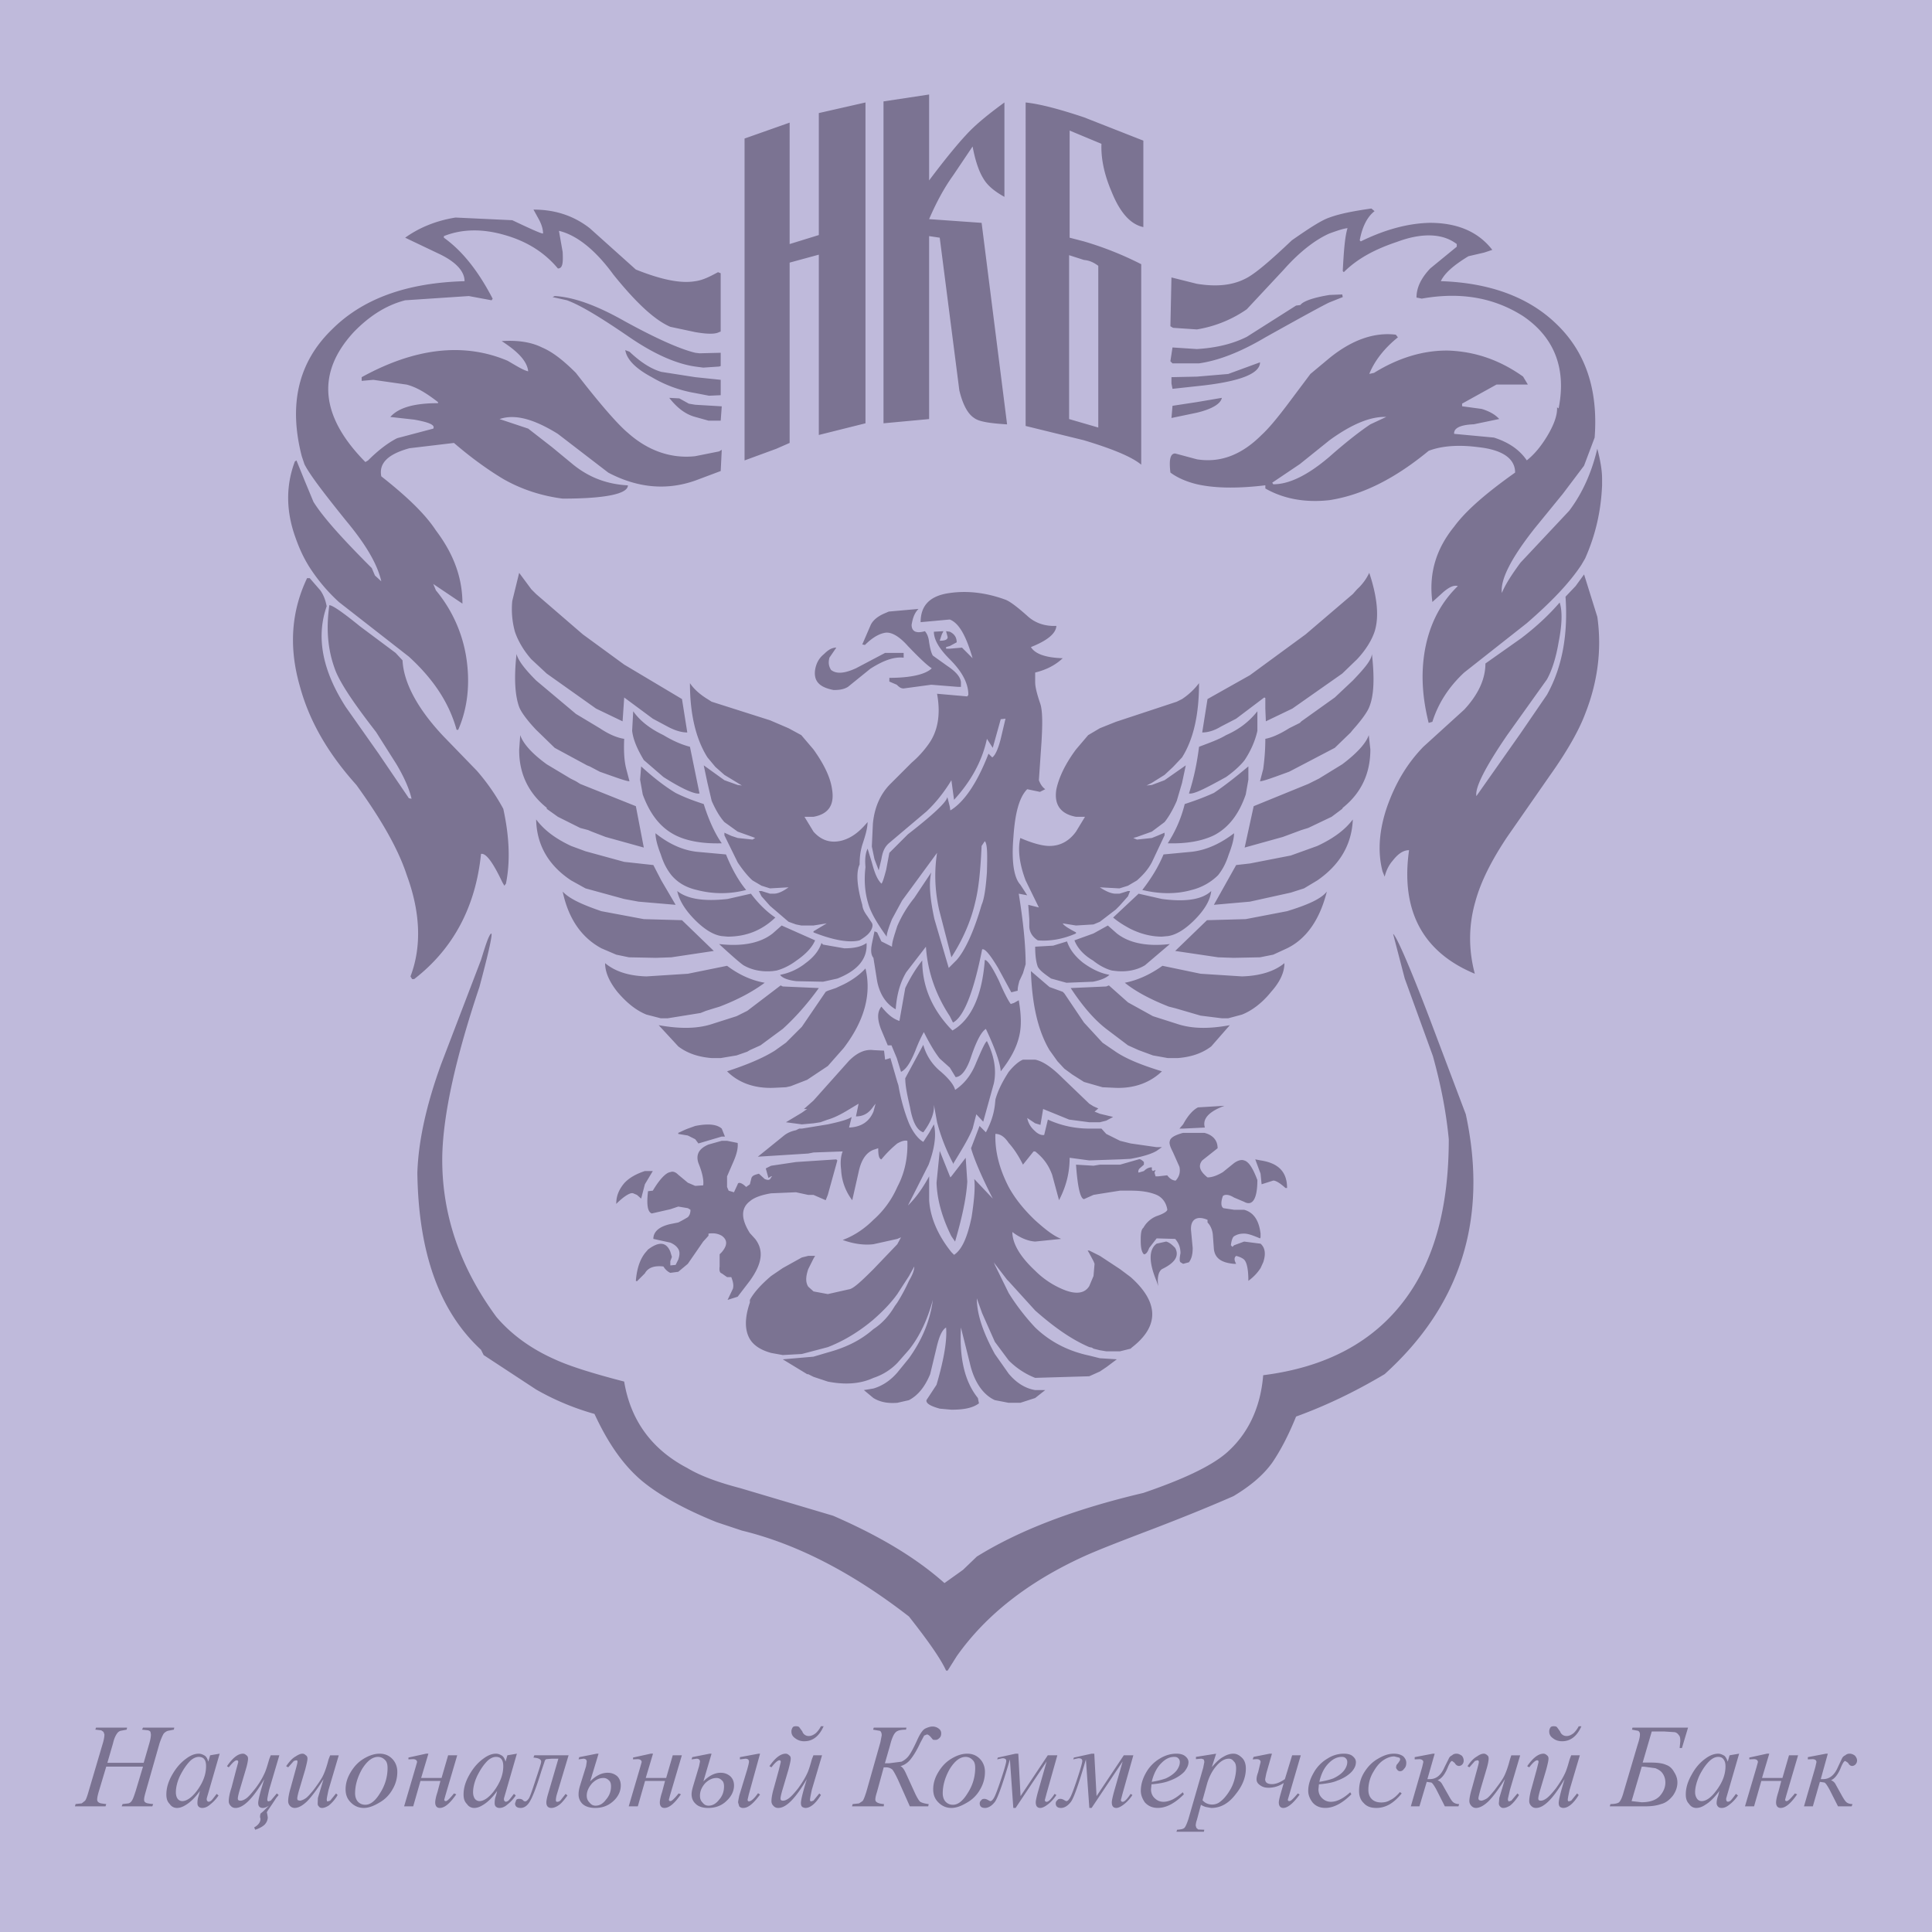 <svg xmlns="http://www.w3.org/2000/svg" width="2500" height="2500" viewBox="0 0 192.756 192.756"><g fill-rule="evenodd" clip-rule="evenodd"><path fill="#bfbadb" d="M0 0h192.756v192.756H0V0z"/><path d="M145.342 24.614v-.264c-1.375-1.058-3.439-1.164-5.979-.212-2.223.741-3.969 1.693-5.291 3.016l-.105-.106c.105-2.011.211-3.439.477-4.286-.477.053-1.059.265-1.799.529-1.324.582-2.91 1.746-4.551 3.598l-3.703 3.968a12.175 12.175 0 0 1-4.975 2.01l-2.379-.159-.266-.159.105-4.868 2.539.635c1.959.317 3.545.159 4.869-.529.951-.476 2.486-1.799 4.602-3.81 1.746-1.217 2.963-2.01 3.758-2.275 1.004-.371 2.328-.635 4.18-.899l.316.265c-.688.529-1.217 1.481-1.48 2.91l.105.106c2.381-1.164 4.656-1.799 6.879-1.852 2.697 0 4.814.847 6.242 2.698l-.793.265-1.588.37c-1.48.899-2.381 1.693-2.752 2.487 4.869.159 8.678 1.587 11.377 4.127 3.016 2.804 4.338 6.613 3.967 11.481l-1.057 2.804-2.117 2.805-2.805 3.438c-2.381 3.016-3.439 5.132-3.279 6.455.371-.899 1.004-1.853 1.852-3.016l4.867-5.186c1.322-1.746 2.223-3.81 2.752-5.979l.053-.212c.264 1.006.477 2.064.477 3.017v.634c-.107 2.54-.635 4.92-1.693 7.302l-.371.634c-1.217 1.852-3.068 3.757-5.449 5.82l-6.242 4.92c-1.535 1.429-2.594 3.069-3.176 4.92l-.371.106c-.635-2.54-.793-4.92-.369-7.301.477-2.593 1.586-4.709 3.279-6.349-.369-.106-.793.053-1.428.582l-1.111 1.005c-.371-2.751.318-5.238 2.17-7.513 1.164-1.587 3.174-3.333 6.084-5.397 0-1.375-1.217-2.275-3.703-2.539-2.012-.265-3.705-.105-4.922.37-3.279 2.698-6.508 4.392-9.893 4.92-2.381.265-4.551-.106-6.402-1.164v-.318c-2.646.318-4.975.318-6.826-.106-1.109-.265-2.01-.688-2.645-1.164-.158-1.322 0-1.904.477-1.904l2.168.582c2.328.37 4.445-.424 6.455-2.434.689-.634 1.482-1.587 2.488-2.91l2.381-3.175 1.904-1.587c2.221-1.799 4.443-2.593 6.613-2.328l.211.264c-1.322 1.059-2.328 2.328-2.857 3.651l.477-.105c2.381-1.481 4.92-2.275 7.461-2.223 2.592.106 5.025.9 7.406 2.592l.477.794h-3.121l-3.439 1.904v.265l1.957.265c.689.211 1.324.529 1.746 1.005l-2.539.529c-1.428.053-2.01.424-1.957.953l3.967.371c1.324.423 2.488 1.11 3.281 2.275.793-.635 1.428-1.428 2.01-2.381.742-1.217 1.059-2.222 1.006-2.91l.158.106c.795-3.968-.422-7.09-3.545-9.207-2.91-1.852-6.242-2.434-10.105-1.746l-.529-.106c0-.953.424-1.905 1.377-2.91l2.642-2.164zm-11.375 5.026l-.053-.264-1.27.052c-1.641.265-2.646.635-2.91 1.005l-.424.053-4.92 3.122c-1.588.793-3.281 1.111-4.975 1.217l-2.434-.159-.211 1.375.211.212h2.646c1.852-.265 4.021-1.058 6.613-2.593 3.598-2.01 5.82-3.227 6.402-3.492l1.325-.528zm-6.932 18.677c1.588 0 3.439-.899 5.609-2.751 1.852-1.641 3.279-2.698 4.074-3.228l1.586-.741c-1.48-.053-3.332.635-5.66 2.328l-2.963 2.381-2.752 1.852.106.159zm-16.137-29.205c-.793-1.852-1.059-3.439-1.006-4.762l-3.174-1.323v10.688l1.43.371a33.016 33.016 0 0 1 5.713 2.275v20c-.951-.794-2.91-1.588-5.713-2.435l-5.82-1.428V10.223c1.48.158 3.439.688 5.82 1.481l5.924 2.328v8.624c-1.269-.264-2.326-1.428-3.174-3.544zm-15.819-1.588c-.952 1.323-1.746 2.857-2.381 4.339l5.238.371 2.541 20.105c-1.695-.105-2.805-.265-3.281-.635-.582-.37-1.111-1.217-1.482-2.751l-1.957-15.238-1.059-.159V41.81l-4.55.423V10.117l4.55-.688V18c1.588-2.116 2.857-3.65 3.651-4.497.952-1.058 2.274-2.117 3.862-3.28v9.417c-.953-.529-1.693-1.111-2.115-1.852-.424-.688-.795-1.746-1.059-3.174l-1.958 2.91zm13.069 8.413l-1.482-.477v16.35l2.91.846V26.519c-.371-.265-.795-.529-1.428-.582zm14.391 11.375l3.174-1.164c0 1.164-2.117 1.958-6.297 2.381l-2.434.265-.105-.528v-.636l2.539-.054 3.123-.264zm-5.557 3.175l2.434-.371 2.488-.423c-.105.582-.953 1.111-2.488 1.481l-2.539.529.105-1.216zm-22.22 22.539c.422.211.688.529.688 1.058l-.688.37-.371.106v.159h.371l1.216-.106 1.059 1.059c-.636-2.169-1.324-3.492-2.275-3.863l-2.911.265c0-1.693.953-2.646 2.911-2.91 1.852-.265 3.756 0 5.607.688.477.211 1.164.741 2.117 1.587.793.741 1.799 1.059 2.91 1.006-.053.793-.953 1.481-2.541 2.116.424.688 1.482 1.058 3.176 1.111-.795.74-1.693 1.164-2.752 1.428v.953c0 .529.213 1.27.477 2.063.266.688.266 2.011.158 3.863l-.264 3.862c.105.265.264.635.635.899l-.529.265-1.27-.265c-.793.793-1.217 2.381-1.375 4.762-.213 2.486.053 4.074.688 4.762l.688 1.058-.846-.159c.422 2.646.688 5.026.688 7.037l-.266.9-.369.793c-.053.264-.16.529-.16.953l-.635.158-1.322-2.434c-.795-1.324-1.322-1.958-1.588-1.852-.846 4.286-1.851 6.772-2.91 7.301l-.317-.635c-1.429-2.17-2.222-4.498-2.381-6.931l-1.958 2.539c-.635 1.059-.953 2.275-1.058 3.705-.952-.529-1.588-1.482-1.852-2.805l-.371-2.328c-.265-.318-.265-.793-.159-1.375l.265-1.27.265.106.423.899 1.059.529c0-.477.211-1.059.528-2.063a11.971 11.971 0 0 1 1.694-2.804l1.693-2.54c-.265 1.111-.106 2.698.317 4.656l1.428 4.868.794-.794c.794-.899 1.693-2.751 2.486-5.502.266-.582.424-1.746.529-3.228.053-1.799.053-2.857-.211-3.122l-.318.476c-.105 2.275-.264 4.127-.635 5.608-.423 1.852-1.217 3.704-2.38 5.502l-1.217-4.708c-.476-2.116-.476-4.021-.211-5.714L90 89.851l-1.005 1.852c-.318.793-.529 1.429-.529 1.746-.952-1.323-1.588-2.381-1.852-3.333-.318-1.058-.423-2.275-.265-3.598-.053-.635-.053-1.27.211-1.852l.423 1.375c.265 1.005.529 1.693.952 2.116.106-.053.265-.582.477-1.375l.317-1.693 1.852-1.852c2.593-2.01 3.916-3.28 3.916-3.704l.053.106.212.846.053.371c1.323-.794 2.645-2.646 3.809-5.661l.371.37c.264-.158.582-.793.848-1.852l.475-2.01-.475.052-.795 2.857-.582-.9c-.477 2.223-1.587 4.233-3.281 6.085l-.265-1.957-.159.265c-.741 1.164-1.535 2.116-2.329 2.857l-2.381 2.01-1.375 1.164c-.476.423-.635.953-.741 1.587l-.265 1.111-.423-1.111-.265-1.27.106-2.275c.159-1.693.793-3.016 1.746-3.968l2.116-2.116a10.096 10.096 0 0 0 1.693-1.852c.953-1.323 1.217-3.016.847-5.026l3.016.265.106-.159c0-1.164-.635-2.328-1.852-3.544-1.059-1.059-1.587-1.958-1.587-2.751l.952-.053-.159.317-.211.635c.529 0 .793-.105.793-.37l-.159-.582.373.052zm13.808 10.317l1.164-.688 1.588-.635 6.084-2.01.529-.265a6.882 6.882 0 0 0 1.693-1.587c0 3.069-.529 5.555-1.693 7.407l-.898.953-.848.793-1.27.794-.529.264.529-.053 1.27-.476 2.117-1.481-.371 1.746-.529 1.799c-.369.846-.793 1.587-1.217 2.116l-1.27.952-1.482.529-.369.105.369.159 1.482-.159.529-.211.74-.317v.264l-1.27 2.699c-.424.793-.953 1.323-1.482 1.799l-.898.529-.848.265-1.957-.105c.635.423 1.164.635 1.588.635h.369l.848-.265h.211l-.211.529-.848.952-.369.37-1.588 1.217-.635.265-1.746.106-1.322-.212c.105.212.529.477 1.322.899v.106c-1.322.582-2.645.793-3.809.688-.424-.265-.795-.688-.848-1.323v-.793l-.105-1.428 1.059.264-1.322-2.698c-.635-1.693-.795-3.122-.529-4.233 1.217.529 2.223.794 2.91.794 1.059 0 1.957-.476 2.645-1.429l.9-1.481h-.9c-1.48-.264-2.223-1.164-1.957-2.751.264-1.217.898-2.54 1.957-3.968l1.217-1.43zm-12.697-4.815h-.318l-2.645-.212-2.751.371c-.264 0-.423-.106-.688-.371L88.73 68v-.371c2.222 0 3.651-.371 4.232-.952-.423-.265-1.217-1.005-2.381-2.223-.846-.952-1.64-1.428-2.275-1.323-.635.105-1.322.529-2.01 1.217l-.265-.052.846-1.958c.265-.529.794-.899 1.429-1.163l.371-.159 2.963-.264c-.423.423-.583.952-.688 1.586 0 .636.424.899 1.323.636.158.158.37.529.423 1.111.106.635.212 1.058.371 1.323l1.481 1.058c.793.529 1.27 1.059 1.323 1.588v.474zm30.369 2.17v-1.059l-.105-.053-2.805 2.117-1.533.793c-.689.423-1.324.582-1.854.582l.529-3.333 4.232-2.381 5.557-4.074 4.709-4.021.422-.476a5.224 5.224 0 0 0 1.217-1.641c.795 2.381 1.006 4.392.529 5.873-.264.794-.846 1.799-1.746 2.751l-1.48 1.428-4.975 3.492-2.645 1.27-.052-1.268zm-6.613 3.809c-.213 1.693-.529 3.175-1.006 4.656.477.106 1.693-.529 3.703-1.64.9-.635 1.535-1.27 1.854-1.693.633-.952 1.057-1.958 1.27-2.91v-1.958c-.795 1.005-1.799 1.799-3.123 2.381-.794.476-1.747.794-2.698 1.164zm6.613-.794c.582-.105 1.375-.423 2.381-1.058l1.059-.529.158-.159 3.334-2.381 1.799-1.693c1.111-1.164 1.852-2.011 1.904-2.646.264 2.381.211 4.126-.266 5.291-.158.423-.688 1.217-1.639 2.275l-.213.265-1.586 1.534-3.334 1.746-1.217.635c-1.588.582-2.592.952-2.91.952l.318-1.217c.107-.792.212-1.798.212-3.015zm-1.693 2.751c-1.322 1.111-2.486 2.011-3.439 2.646-1.164.529-2.115.847-2.91 1.111-.422 1.693-1.057 2.91-1.691 3.915 1.852.053 3.385-.211 4.602-.794 1.43-.74 2.486-2.063 3.176-4.074l.264-1.481v-1.323h-.002zm-1.217 9.842l-2.223 3.968 3.598-.317 4.074-.9 1.322-.423 1.324-.793c2.221-1.534 3.438-3.545 3.545-6.084-.795 1.059-1.959 1.905-3.545 2.646l-2.646.952-4.074.794-1.375.157zm.848-1.746l3.809-1.058 1.852-.688.688-.212 2.328-1.111 1.059-.793.053-.106c1.852-1.481 2.752-3.439 2.752-5.82l-.158-1.429c-.266.794-1.166 1.799-2.646 2.91l-2.328 1.429-1.059.529-5.449 2.222-.901 4.127zm-5.291.423l-2.805.265c-.529 1.27-1.217 2.381-2.117 3.545 1.746.423 3.439.423 4.922 0a5.683 5.683 0 0 0 2.645-1.481c.371-.477.74-1.059 1.059-2.063.369-.953.529-1.641.529-2.117-1.378 1.057-2.806 1.692-4.233 1.851zm35.447-17.195l-3.967 5.555c-2.17 3.175-3.229 5.238-3.07 6.084l4.393-6.243 2.645-3.862c1.535-2.751 2.117-6.032 1.854-9.788l1.004-1.058.848-1.165 1.322 4.233c.477 3.333 0 6.613-1.217 9.682-.635 1.693-1.852 3.81-3.545 6.19l-4.232 6.084c-1.588 2.381-2.646 4.497-3.176 6.455-.688 2.381-.688 4.814-.053 7.196-5.238-2.169-7.406-6.35-6.561-12.328-.582 0-1.111.371-1.641 1.058-.369.423-.635.952-.793 1.587l-.211-.529c-.529-2.01-.318-4.232.475-6.508.795-2.222 1.906-4.18 3.598-5.926l4.076-3.704c1.375-1.481 2.115-3.016 2.115-4.603l3.598-2.54c1.588-1.217 2.805-2.381 3.809-3.545.266.793.266 2.116-.105 3.968-.266 1.59-.69 2.86-1.166 3.707zm-15.344 25.396c.266.106 1.535 2.91 3.652 8.465l3.598 9.523c2.223 10.318-.424 18.994-8.096 25.926-3.016 1.799-5.926 3.174-8.836 4.232-.793 1.959-1.588 3.439-2.381 4.604-.953 1.322-2.275 2.381-3.861 3.334-1.801.793-4.34 1.852-7.779 3.174-3.332 1.27-5.818 2.223-7.301 2.91-5.396 2.486-9.629 5.768-12.539 9.895l-.899 1.428h-.159c-.529-1.164-1.746-2.91-3.704-5.396-5.662-4.393-11.217-7.248-16.667-8.572l-2.539-.846c-3.28-1.322-5.82-2.752-7.513-4.18-1.852-1.588-3.333-3.756-4.656-6.613a25.626 25.626 0 0 1-5.82-2.434l-5.238-3.439-.265-.529c-4.127-3.809-6.243-9.629-6.349-17.672.106-3.174.9-6.771 2.381-10.846l3.968-10.371c.477-1.534.741-2.381 1.006-2.645l.053.053c0 .529-.423 2.328-1.217 5.291-2.381 7.09-3.598 12.645-3.704 16.771-.106 5.715 1.693 11.111 5.396 16.139 1.481 1.746 3.439 3.174 5.82 4.232 1.481.688 3.862 1.428 6.931 2.221.635 3.863 2.751 6.773 6.296 8.625 1.322.793 3.068 1.428 5.291 2.01l9.258 2.752c4.498 1.957 8.202 4.127 11.111 6.719l1.852-1.322 1.375-1.322c4.182-2.594 9.631-4.709 16.613-6.35 3.863-1.322 6.615-2.592 8.201-3.914 2.17-1.852 3.492-4.498 3.758-7.832 6.295-.793 11.057-3.332 14.232-7.672 2.91-3.967 4.285-9.258 4.285-15.871-.264-2.752-.795-5.451-1.588-8.307l-2.805-7.725-1.161-4.446zm-12.168 5.767c-.848 1.059-1.852 1.852-2.91 2.275l-1.375.369h-.635l-2.117-.264-2.539-.74-.635-.16c-1.746-.688-3.281-1.48-4.391-2.381 1.375-.264 2.645-.898 3.756-1.692l3.809.794 4.127.264c1.852-.053 3.279-.529 4.232-1.322 0 .898-.423 1.851-1.322 2.857zm1.588-4.339l-1.377.634-1.322.265-2.645.053-1.535-.053-4.285-.635 3.174-3.068 3.863-.106 4.127-.793c2.062-.635 3.385-1.217 3.967-1.958-.688 2.751-2.01 4.709-3.967 5.661zm-.16 23.915c-.529-.477-.951-.742-1.217-.742l-1.164.371-.105-1.059-.529-1.428.529.105c1.799.266 2.646 1.164 2.646 2.752h-.16v.001zm-7.406-29.629c-.9.847-2.539 1.111-4.92.794l-2.328-.529-2.541 2.381c.371.317.9.688 1.693 1.111 1.059.529 2.117.793 3.176.793l.582-.053c.793-.105 1.691-.635 2.645-1.587 1.005-1.005 1.587-1.957 1.693-2.91zm-9.418 7.989c1.111.105 2.117-.158 2.805-.582l2.486-2.116c-2.328.265-4.074-.106-5.291-1.058l-.898-.793-1.43.793-1.904.688c.264.688.846 1.428 1.852 2.01.793.635 1.482.899 1.904 1.005l.476.053zm6.084 5.291c1.482.477 3.176.477 5.186.105l-1.852 2.117c-.9.688-2.012 1.059-3.334 1.164h-1.004l-1.482-.266-1.428-.527-1.059-.477-2.17-1.641c-1.164-.9-2.328-2.223-3.545-4.074l3.545-.158.266-.105 1.904 1.693 2.486 1.375 2.487.794zm-1.586 4.709c-1.164 1.111-2.752 1.746-4.764 1.641l-1.162-.053-.371-.105-1.48-.424-1.166-.74-.793-.582-.688-.742-.793-1.109c-1.164-1.959-1.746-4.604-1.854-7.885l1.854 1.588 1.322.477.158.158 1.959 2.91 1.852 2.01 1.162.795c1.113.791 2.699 1.426 4.764 2.061zm-12.381-10.423c.211.37.635.688 1.322 1.165l1.535.422 2.645-.105c.846-.158 1.375-.424 1.641-.688-.953-.158-1.854-.635-2.646-1.217-.793-.635-1.322-1.323-1.586-2.117l-1.377.423-1.799.106c-.001.953.105 1.588.265 2.011zm-2.699 3.704c-.105-.105-.529-.795-1.164-2.275-.688-1.429-1.164-2.117-1.428-2.117-.266 3.597-1.376 5.978-3.228 7.037l-.264-.264c-1.852-2.012-2.751-4.232-2.751-6.72-.423.529-1.059 1.429-1.693 2.751l-.582 3.281c-.635-.213-1.165-.635-1.799-1.43-.423.529-.423 1.217-.053 2.223l.688 1.641h.371l.529 1.27.424 1.375c.529-.264.952-.951 1.429-2.115.423-1.111.793-1.746.846-1.852.635 1.27 1.164 2.115 1.587 2.645l1.005.898.582.953c.635-.053 1.164-.846 1.587-2.17.529-1.533 1.005-2.381 1.429-2.645.951 2.01 1.43 3.439 1.482 4.232 1.004-1.27 1.586-2.381 1.852-3.545.211-.898.211-2.01-.053-3.545l-.477.266-.319.106zm1.216 5.555h1.217c.795.158 1.693.793 2.752 1.852l2.645 2.541.424.264.477.211-.371.318.529.211 1.322.318-.688.369-.635.16h-1.059l-2.01-.266-2.592-1.057-.266 1.586-.529-.158-.793-.529c.105.529.369.953.793 1.322.266.266.635.424.9.371l.369-1.535c1.377.635 2.805.9 4.127.9h1.217l.477.529 1.377.688 1.057.264 2.594.371h.529l-.529.371c-.529.316-1.43.58-2.594.793l-1.057.053-3.07.105-1.957-.264c0 1.428-.316 2.803-1.059 4.232l-.688-2.539c-.369-1.006-.898-1.693-1.693-2.328h-.158l-1.059 1.322c-.422-.848-.898-1.588-1.428-2.17-.424-.635-.846-.898-1.324-.898-.053 1.693.371 3.439 1.324 5.291.635 1.164 1.535 2.275 2.645 3.332 1.006.9 1.799 1.535 2.594 1.852l-2.594.266c-.793-.053-1.586-.424-2.275-.953 0 1.164.795 2.486 2.275 3.863a8.628 8.628 0 0 0 3.016 1.957c1.164.424 1.959.266 2.381-.424l.424-1.006.105-1.217-.105-.264-.424-.793-.158-.266h.158l1.059.529 2.012 1.324 1.057.793c2.857 2.539 2.857 4.92.107 7.037l-.107.105-1.057.264h-1.377l-.635-.105-.635-.158-.158-.105-.266-.053c-1.852-.795-3.598-2.064-5.396-3.65l-2.645-2.912-.158-.158-1.219-1.588-.105-.158.105.266 1.377 2.805a22.21 22.21 0 0 0 2.645 3.438c1.535 1.482 3.387 2.381 5.396 2.805l1.059.264 1.693.107-1.059.793-.635.424-1.059.475-5.396.16a7.701 7.701 0 0 1-2.645-1.746l-1.377-1.852-1.27-2.857-.529-1.482c0 1.588.637 3.439 1.799 5.557l1.377 1.957c.793.953 1.693 1.482 2.645 1.641h1.006l-1.006.793-1.48.477h-1.164l-1.377-.266c-1.162-.527-2.062-1.799-2.486-3.65l-.529-2.115-.371-1.482c-.159 3.068.371 5.396 1.694 7.037l.105.529c-.635.477-1.535.635-2.751.635l-1.164-.105c-.953-.266-1.375-.529-1.323-.848l1.006-1.533c.793-2.699 1.058-4.551.952-5.715-.423.266-.688.9-.952 2.012l-.635 2.645c-.529 1.27-1.217 2.117-2.116 2.592l-1.165.266c-.793.053-1.587 0-2.38-.477l-.952-.793.952-.158c.899-.266 1.693-.795 2.38-1.588l1.165-1.43c1.323-1.852 2.116-3.756 2.381-5.818-.529 1.957-1.323 3.65-2.381 4.973l-1.165 1.322a5.877 5.877 0 0 1-2.38 1.482c-1.375.635-2.91.688-4.55.369l-1.428-.475-.529-.266h-.106l-2.434-1.48 3.069-.266 1.428-.422c1.746-.477 3.228-1.166 4.55-2.328.899-.582 1.587-1.377 2.117-2.275l.264-.371c.529-.846.9-1.588 1.165-2.17.37-.635.529-1.057.529-1.428l-.529.951-1.165 1.801c-.687.951-1.481 1.746-2.38 2.539-1.375 1.164-2.91 2.115-4.55 2.752l-2.593.684-1.904.105-1.164-.211c-.952-.266-1.693-.689-2.116-1.377-.529-.898-.529-2.115 0-3.65v-.264c.37-.688 1.058-1.482 2.116-2.383l1.164-.793L80 125.457l.636-.158h.687l-.158.266-.529 1.059c-.265.793-.265 1.322 0 1.744l.529.477 1.428.266 2.117-.477c.423-.053 1.216-.795 2.434-2.01l2.38-2.488.371-.688-.371.158-2.38.529c-.847.105-1.905 0-3.069-.424 1.164-.422 2.222-1.164 3.069-2.01a9.349 9.349 0 0 0 2.38-3.279c.794-1.482 1.059-3.07 1.005-4.604-.264-.053-.528 0-1.005.264a11.342 11.342 0 0 0-1.587 1.588c-.265-.053-.317-.529-.317-1.111l-.476.158c-.688.266-1.217.953-1.481 2.223l-.635 2.805a5.428 5.428 0 0 1-1.11-3.068c-.106-.795 0-1.43.158-1.799l-2.91.105-.529.105-5.027.316 2.487-2.01c.423-.371.847-.529 1.322-.635l.318-.158H80l2.593-.424c1.217-.264 2.011-.477 2.381-.74l-.264 1.059c1.216-.053 2.01-.582 2.434-1.588l.212-.793-.212.264c-.423.635-.952 1.004-1.746 1.004l.265-1.268-1.058.635c-.688.422-1.429.793-2.011.951l-.741.266-.688.105-1.165.106-1.587-.211 1.587-.953.529-.369h-.317l.953-.848 3.545-3.969c.793-.793 1.587-1.164 2.434-1.057l1.058.053.105.898.53-.158.687 2.381.106.318c.265 1.533.635 2.75 1.059 3.809.423.951.953 1.588 1.429 1.852l.582-.9.477-.846c.265 1.111.053 2.434-.529 4.021l-2.063 4.074.106-.105c.793-.795 1.429-1.746 2.01-2.805v2.381c.106 1.746.9 3.545 2.223 5.186l.264.264c.794-.529 1.323-1.746 1.746-3.756.265-1.693.371-3.016.265-3.811l1.852 1.959c-1.217-2.381-1.904-4.074-2.169-5.027l.847-2.223.635.635c.529-1.004.793-1.852.898-2.75l.053-.529c.266-.953.742-1.852 1.324-2.752.472-.583 1.002-1.059 1.423-1.217zm-3.597-1.852c.793 1.588.953 3.016.688 4.232l-1.057 3.811-.689-.742-.369 1.43c-.424 1.059-1.165 2.223-1.958 3.545v-.105a19.137 19.137 0 0 1-1.587-4.074l-.317-1.746c.053.793-.265 1.693-1.058 2.75-.635-.211-1.059-1.004-1.323-2.486-.265-1.164-.477-2.115-.477-2.91l1.799-3.332a5.187 5.187 0 0 0 1.587 2.539c.952.793 1.481 1.482 1.587 1.957.953-.635 1.64-1.533 2.116-2.75.529-1.219.847-1.961 1.058-2.119zm8.889 12.328c.158 2.223.424 3.387.795 3.439l.951-.424.635-.105 2.012-.318h1.057c1.164 0 1.959.16 2.594.424.582.264.951.793 1.057 1.43.055.158-.264.422-1.057.686a2.642 2.642 0 0 0-1.324 1.166c-.211.158-.264.58-.264 1.215 0 .637.053 1.166.318 1.43.211 0 .369-.211.529-.635l.74-.953 1.852.053c.316.371.529.795.529 1.43-.105.529-.105.793 0 .898l.264.158.582-.158c.266-.369.371-.793.371-1.428l-.16-1.693c-.105-1.111.529-1.588 1.641-1.111v.266c.266.264.477.688.529 1.217l.105 1.428c.105.953.795 1.375 2.012 1.48h.211c-.211-.369-.211-.635 0-.793.424.105.688.266.793.371.266.264.424.953.424 2.115a4.684 4.684 0 0 0 1.217-1.27l.266-.582c.264-.793.211-1.428-.266-1.852l-1.641-.211-1.004.369-.16.16-.158-.16c.053-.422.158-.793.318-.898.264-.158.529-.266 1.004-.266.424 0 .953.213 1.588.477l.053-.105v-.371c-.158-1.322-.688-2.115-1.641-2.379h-1.004l-1.059-.16c-.264-.158-.264-.635-.053-1.217.264-.211.688-.105 1.111.158l1.004.424c.848.477 1.324-.316 1.324-2.17-.477-1.27-.9-1.852-1.324-1.957-.264-.105-.635 0-1.004.266l-1.111.898c-.529.318-1.059.529-1.535.529-.793-.635-.951-1.164-.529-1.693l1.535-1.217c0-.793-.477-1.322-1.322-1.535h-2.117c-.793.213-1.27.477-1.322.795-.105.264.053.635.318 1.164l.635 1.428c.105.529 0 .953-.371 1.375-.264 0-.582-.158-.848-.527l-.898.105h-.266l-.105-.371.105-.264-.264.105-.105-.105v-.266c-.264 0-.529.107-.793.371l-.529.158c-.053-.053-.053-.264.105-.422l.424-.371v-.266c-.266-.264-.424-.316-.529-.264l-1.852.529h-2.012l-.635.105-1.746-.105zm-12.54 1.27l-1.058-2.645-.317 3.174c.053 1.641.529 3.439 1.481 5.344l.37.529c.688-2.381 1.111-4.285 1.217-5.979l-.159-2.381-1.428 1.852-.106.106zm27.354-7.143c-1.588.582-2.223 1.322-1.957 2.17l-2.17.105h-.369l.369-.424c.424-.795.953-1.428 1.482-1.693l2.645-.158zm-6.242 16.297c-.371.264-.477.898-.371 1.691l-.158-.477c-.795-1.904-.795-3.174 0-3.756l.951-.211c.371.105.635.369.9.635.424.794 0 1.481-1.322 2.118zM29.578 45.937l.794 1.958.899 2.169c.952 1.534 2.91 3.704 5.82 6.613l.317.741.635.582c-.423-1.852-1.693-3.862-3.545-6.084-2.17-2.699-3.598-4.551-4.127-5.609l-.265-.793c-1.322-5.132-.37-9.365 3.016-12.646 3.069-3.068 7.459-4.655 13.227-4.814 0-1.005-.899-1.958-2.593-2.751l-3.333-1.588c1.323-.952 3.016-1.693 5.026-2.01l5.661.265c2.01.952 2.963 1.375 3.069 1.323 0-.371-.106-.794-.371-1.323l-.582-1.058c2.117 0 3.968.582 5.608 1.852l4.603 4.127c2.381.952 4.392 1.429 5.925 1.164.794-.106 1.482-.476 2.275-.899l.265.106v5.82l-.159.053c-.369.211-1.164.211-2.381 0l-2.486-.529c-1.587-.688-3.439-2.434-5.661-5.186-1.852-2.54-3.704-3.968-5.45-4.391l.371 2.116c.053 1.111 0 1.64-.477 1.64-1.322-1.587-3.068-2.698-5.291-3.333-2.169-.635-4.233-.635-6.084.105v.159c1.852 1.323 3.439 3.333 4.868 6.085l-.106.158-2.275-.423-6.349.423c-1.852.477-3.545 1.535-5.132 3.175-3.757 4.074-3.334 8.412 1.163 12.962l.265-.158c.953-.953 1.958-1.746 2.91-2.222l3.598-.952c.211-.371-.423-.635-1.905-.899L38.94 41.6c.847-.952 2.434-1.375 4.762-1.375v-.106c-1.164-.899-2.116-1.481-3.122-1.746l-3.333-.477-1.162.104v-.37c5.291-2.91 10.159-3.492 14.55-1.641 1.005.582 1.587.953 2.063 1.058-.106-1.005-1.005-1.958-2.646-3.016 1.64-.106 2.962.106 4.021.635 1.005.423 2.063 1.217 3.386 2.54 2.54 3.28 4.233 5.185 5.185 5.979 2.01 1.799 4.338 2.593 6.719 2.328l2.381-.476.265-.159-.105 2.117-2.54.952c-2.857 1.005-5.767.741-8.677-.794l-5.026-3.862c-2.381-1.481-4.285-2.011-5.82-1.481l2.857.953 2.381 1.852 2.116 1.746c1.64 1.322 3.439 1.957 5.45 2.063 0 .847-2.222 1.323-6.508 1.323-2.063-.265-4.074-.899-5.926-1.957-1.323-.794-3.016-1.958-4.92-3.598l-4.445.529c-2.116.582-3.068 1.481-2.804 2.804 2.487 1.958 4.338 3.704 5.449 5.397 1.799 2.381 2.646 4.762 2.646 7.301l-2.91-1.958.264.635a13.818 13.818 0 0 1 3.016 6.613c.423 2.646.159 5.132-.793 7.302h-.159c-.741-2.699-2.328-5.079-4.762-7.302l-6.983-5.45a17.654 17.654 0 0 1-2.91-3.438c-.635-1.005-1.059-1.958-1.429-3.016-.952-2.646-.952-5.185-.053-7.566l.16-.106zm52.115-34.656l4.656-1.058v32.01l-4.656 1.164V25.408l-2.91.793V44.19l-1.323.582-3.175 1.165V13.821l4.498-1.587V24.35l2.91-.899v-12.17zm-9.788 25.238v-1.323l-2.116.053-.424-.053c-1.534-.371-3.915-1.429-7.089-3.175-2.804-1.587-5.079-2.381-6.931-2.486l-.212.105 1.429.317c1.323.477 3.333 1.693 6.19 3.651 2.54 1.747 4.762 2.699 6.613 2.963l.794.106 1.587-.106.159-.052zm-6.878 1.111a12.62 12.62 0 0 0 4.338 1.587l1.376.265 1.164-.054v-1.534l-2.54-.264-3.386-.529c-1.111-.317-2.169-1.059-3.174-2.011l-.423-.159c.158.953 1.057 1.853 2.645 2.699zm4.338 3.968l1.323.371h1.217l.105-1.429-2.646-.158-.634-.106-.953-.529-1.005-.053c.741.952 1.588 1.639 2.593 1.904zM53.493 67.894l3.968 3.333 2.38 1.429c.952.635 1.747.952 2.434 1.058-.053 1.217 0 2.223.211 3.016l.318 1.217c-.318 0-1.323-.37-2.963-.952l-1.005-.529-.265-.105-3.227-1.746-1.852-1.799c-1.005-1.059-1.534-1.852-1.693-2.275-.423-1.164-.529-2.91-.265-5.291.16.633.795 1.479 1.959 2.644zm4.655-4.604l4.127 3.016 5.767 3.439.529 3.333c-.529 0-1.164-.159-1.958-.582l-1.482-.793-2.857-2.117v.053l-.159 2.328-2.645-1.27-4.921-3.492-1.535-1.428c-.846-.953-1.375-1.958-1.64-2.751-.265-.952-.371-2.011-.265-3.069l.688-2.804 1.216 1.641.477.476 4.658 4.02zm-27.247-5.608l1.058 1.217c.37.529.529 1.058.635 1.587-1.058 3.016-.476 6.35 1.905 10.053l3.28 4.656 3.016 4.444.265.053c-.212-.953-.74-2.169-1.534-3.492l-2.011-3.175c-2.011-2.592-3.333-4.497-3.968-5.926-.794-1.958-1.059-4.126-.688-6.719.318 0 1.376.741 3.069 2.116l3.545 2.646.688.741c.106 2.169 1.429 4.762 4.074 7.566l3.333 3.439a20.826 20.826 0 0 1 2.646 3.81c.635 2.91.688 5.344.265 7.46l-.159.211-.212-.37c-.952-2.011-1.64-2.91-2.116-2.804-.529 5.185-2.698 9.417-6.666 12.487h-.212l-.159-.266c1.164-3.068.953-6.507-.371-10.105-.847-2.593-2.539-5.556-5.026-8.995-2.804-3.122-4.656-6.296-5.608-9.735-1.164-3.968-.899-7.566.688-10.899h.263zm26.031 20l.529.264.423.265 5.555 2.222.793 4.127-3.809-1.058-1.375-.529-.371-.158-.793-.212-2.223-1.111-1.111-.793v-.106c-1.852-1.481-2.751-3.439-2.751-5.714v-.106l.105-1.429c.265.794 1.111 1.799 2.646 2.91l2.382 1.428zm1.481 7.248l3.862 1.058 2.91.318.793 1.534 1.429 2.434-3.704-.317-1.429-.265-3.862-1.059-1.429-.793c-2.168-1.428-3.439-3.439-3.492-6.084.794 1.059 1.905 1.905 3.492 2.646l1.43.528zM82.91 66.835c.529.423 1.323.37 2.486-.159l2.91-1.535h1.852v.476c-.953-.106-2.011.265-3.333 1.111l-2.222 1.799c-.424.264-.899.317-1.429.317-1.376-.264-2.01-.846-1.852-2.01.106-.635.371-1.164.9-1.587.423-.423.793-.635 1.217-.635l-.688 1.005c-.106.425-.106.795.159 1.218zm-12.328 2.91c-.688-.423-1.323-.953-1.746-1.587 0 3.069.582 5.555 1.746 7.407l.794.953.898.793 1.746 1.058-.423-.053-1.323-.476-1.693-1.217-.37-.265.37 1.746.423 1.799c.371.846.793 1.587 1.27 2.116l1.323.952 1.481.529.264.105-.264.159-1.481-.159-.635-.211-.688-.317v.264l1.323 2.699c.529.793 1.058 1.428 1.481 1.799l.899.529.846.265 1.852-.105c-.582.423-1.058.635-1.481.635h-.371l-.846-.265h-.265l.265.529.846.952 1.852 1.587.74.265.529.106h1.217l1.323-.212-1.323.793v.106c2.01.794 3.598 1.058 4.603.794.423-.265.847-.529 1.11-.953.212-.37.212-.634.106-.793l-.423-.635c-.265-.371-.476-.688-.529-1.164-.529-1.852-.635-3.228-.264-4.021 0-.635.053-1.322.317-2.116s.476-1.534.476-2.116c-.793.952-1.587 1.587-2.592 1.852-1.058.265-2.011 0-2.804-.899l-.9-1.481h.9c1.481-.264 2.116-1.164 1.852-2.751-.159-1.164-.793-2.487-1.852-3.968l-1.217-1.429-1.27-.688-1.481-.635-.371-.158-5.82-1.852-.42-.266zm-6.613 6.719c1.217 1.111 2.381 2.011 3.439 2.646 1.058.529 2.01.847 2.804 1.111.529 1.693 1.165 3.016 1.798 3.915-1.852.053-3.438-.211-4.603-.794-1.481-.74-2.54-2.063-3.28-4.074l-.265-1.481.107-1.323zm.264-.634c-.635-1.058-1.058-2.011-1.164-2.91l.106-1.958c.635.9 1.587 1.693 3.016 2.381.793.476 1.64.899 2.646 1.164l.952 4.656c-.424.106-1.693-.423-3.598-1.64l-1.958-1.693zm5.291 9.153l2.91.265c.529 1.322 1.217 2.592 2.01 3.545a9.696 9.696 0 0 1-4.92 0c-1.164-.265-1.958-.794-2.54-1.481-.37-.477-.741-1.059-1.058-2.063-.371-.953-.529-1.641-.529-2.117 1.323 1.057 2.698 1.692 4.127 1.851zm9.947 10.846c-.847.635-1.587.899-2.01 1.005l-.371.053c-1.217.105-2.169-.158-2.91-.582-.317-.211-1.111-.899-2.435-2.116 2.382.265 4.127-.106 5.344-1.058l.899-.793 3.333 1.481c-.263.635-.845 1.322-1.85 2.01zm2.487-1.746l.159.159 2.117.371c1.005 0 1.692-.159 2.222-.529.106 1.587-.899 2.751-2.91 3.546l-1.428.316-2.646-.053c-.953-.105-1.481-.371-1.64-.635a5.786 5.786 0 0 0 2.54-1.164c.792-.583 1.321-1.218 1.586-2.011zM80 102.443l-1.587 1.586-1.111.795c-1.27.793-2.857 1.428-4.762 2.062 1.111 1.111 2.699 1.746 4.762 1.641l1.111-.053.476-.105 1.64-.637 2.063-1.375 1.587-1.799c2.011-2.645 2.805-5.291 2.17-7.936-.582.635-1.323 1.164-2.17 1.588l-.793.369-.794.266-.211.105L80 102.443zm-2.645-10.9c-1.376 1.322-2.964 1.905-4.762 1.905l-.583-.053c-.793-.105-1.692-.635-2.646-1.587-1.005-1.005-1.587-1.958-1.798-2.91 1.005.794 2.646 1.059 5.026.794l2.328-.529c.794 1.058 1.641 1.851 2.435 2.38zm-12.857 5.873c-1.852-.053-3.174-.529-4.127-1.322 0 .898.423 1.852 1.218 2.857.898 1.059 1.851 1.852 2.909 2.275l1.429.369h.688l3.28-.529.529-.211.846-.264.529-.16c1.799-.688 3.281-1.48 4.497-2.381-1.481-.264-2.698-.898-3.756-1.692l-3.915.794-4.127.264zm-.265-5.714L60 90.909c-1.852-.635-3.175-1.217-3.862-1.958.582 2.751 1.905 4.603 3.862 5.661l1.481.634 1.27.265 2.699.053 1.534-.053 4.233-.635-3.175-3.068-3.809-.106zm3.439 12.698c.899.688 2.01 1.059 3.333 1.164h.899l1.587-.266 1.059-.369.265-.158 1.058-.477 2.223-1.641c1.111-1.006 2.381-2.381 3.598-4.074l-3.598-.158-.211-.105-3.333 2.539-1.059.529-2.486.793c-1.481.477-3.228.477-5.291.105l1.956 2.118zm4.338 8.995l-2.328.688-.318-.422-.74-.371-.953-.158v-.107c.159-.053.529-.264.953-.422l.74-.266c1.323-.264 2.17-.158 2.646.266l.318.793h-.318v-.001zm.53.423h-.53l-1.322.371c-1.005.422-1.27 1.057-1.005 1.852.476 1.164.529 1.852.476 2.221l-.794.053-.74-.316-.953-.793c-.265-.266-.529-.371-.794-.266-.423.053-1.058.688-1.746 1.852l-.477.053c-.158 1.324-.052 2.064.371 2.223l1.852-.422.794-.266.953.158.264.16c0 .264-.053.527-.264.74-.265.158-.53.316-.953.529l-.794.158c-1.164.264-1.693.793-1.693 1.48l1.693.371c.371.158.635.371.794.635.159.266.159.582 0 1.059l-.265.529-.529.053v-.424l.159-.424-.159-.527c-.423-1.006-1.164-1.006-2.223-.213l-.317.371c-.476.635-.793 1.48-.899 2.75l.106.053.793-.793c.317-.582.953-.793 1.852-.688.159.266.423.529.688.635l.794-.105.953-.795 1.534-2.221.529-.582v-.213c.423-.053.847-.053 1.322.213.583.422.583.951 0 1.641l-.211.211v1.217c-.053.371 0 .635.211.688l.529.371h.423c.159.422.265.793.159 1.164l-.529 1.111 1.005-.318 1.217-1.588c1.217-1.693 1.429-3.016.529-4.18l-.529-.582c-.899-1.428-.899-2.486 0-3.174.423-.371 1.164-.635 2.116-.793l2.486-.105 1.218.264h.529l1.217.529.211-.529.952-3.439-.105-.105-4.021.264-2.486.371-.529.266.264.951.265-.158h.105l-.105.105c-.106.264-.265.316-.635.158l-.582-.529c-.371.107-.635.16-.741.424l-.159.635-.371.266c-.423-.424-.793-.529-.846-.266l-.37.795-.529-.16-.159-.369v-1.059l.688-1.588c.264-.635.423-1.217.37-1.746l-1.057-.214zm-7.408 3.016l-.793 1.322-.37 1.43-.423-.371-.371-.158c-.264-.105-.899.264-1.693 1.057 0-.793.265-1.428.793-2.062.529-.582 1.27-.953 2.063-1.217h.794v-.001zM12.635 172.568l-.61.115a.67.67 0 0 0-.362.291c-.114.16-.272.455-.385.951l-.566 1.949h3.624l.564-1.949c.112-.385.157-.68.157-.881l-.045-.25c-.044-.09-.112-.111-.225-.158l-.611-.068.089-.203h3.124l-.045.203-.589.115a.899.899 0 0 0-.43.291c-.113.184-.25.5-.407.951l-1.356 4.754c-.117.408-.185.68-.185.861 0 .113.023.227.138.291.112.092.34.115.769.16l-.09.227H12.14l.09-.227.591-.068a.577.577 0 0 0 .336-.27c.114-.158.227-.498.383-.975l.726-2.42h-3.667l-.725 2.42c-.112.361-.179.68-.179.861a.32.32 0 0 0 .156.291c.113.092.339.115.747.16l-.069.227H7.475l.068-.227.613-.068.337-.27c.114-.158.227-.498.362-.975l1.404-4.754c.115-.385.159-.68.159-.881l-.091-.25-.226-.158-.589-.068.069-.203h3.1l-.046.205zm7.198 2.717c-.249 0-.522.111-.793.34-.36.34-.699.814-1.041 1.471-.319.631-.452 1.248-.452 1.721 0 .271.066.498.183.656a.585.585 0 0 0 .451.225c.41 0 .907-.316 1.403-.949.636-.838.974-1.652.974-2.535 0-.338-.067-.566-.181-.701-.114-.159-.317-.228-.544-.228zm1.131-.158l.953-.162-1.292 4.463v.113c0 .066.046.156.089.182l.115.045.183-.07c.158-.111.337-.383.608-.723l.183.158a3.739 3.739 0 0 1-.84.906c-.249.225-.521.34-.792.34a.538.538 0 0 1-.338-.115c-.113-.111-.135-.225-.135-.383 0-.184.022-.453.135-.748l.114-.453c-.476.68-.974 1.133-1.38 1.383-.318.201-.613.316-.908.316a.843.843 0 0 1-.722-.387c-.229-.225-.339-.52-.339-.951 0-.631.179-1.266.565-1.945.385-.682.836-1.221 1.404-1.631.452-.338.86-.5 1.266-.5.226 0 .43.094.61.207.16.113.271.34.341.59l.18-.635zm5.89.406l.157-.406h.859l-1.017 3.441c-.114.52-.185.859-.185.973s.049.182.114.182l.228-.068.61-.725.182.158-.227.271-.387.588-.336.498c-.136.182-.227.342-.227.385l.042.182.049.293c0 .271-.115.545-.342.77-.27.227-.566.365-.905.479l-.113-.229c.406-.227.634-.52.634-.861l-.043-.158v-.135l.043-.225.272-.227.566-.566c-.203.135-.431.227-.611.227-.297 0-.455-.16-.455-.498 0-.273.185-1.064.612-2.377-1.13 1.924-2.08 2.875-2.874 2.875a.616.616 0 0 1-.497-.227.629.629 0 0 1-.181-.455c0-.27.067-.723.271-1.332l.475-1.814.204-.746c0-.113-.044-.18-.157-.18-.159 0-.409.227-.793.701l-.179-.113c.563-.816 1.084-1.248 1.602-1.248.116 0 .228.051.342.162.113.068.159.184.159.338 0 .182-.069.568-.227 1.086l-.566 1.904c-.159.52-.226.859-.226.973 0 .158.067.227.271.227.136 0 .339-.068.566-.227s.52-.498.929-1.018c.428-.568.68-1.021.837-1.359.18-.339.338-.863.524-1.519zm2.805.113l-.113-.021-.226.066-.568.635-.203-.113c.316-.451.61-.793.95-.975.272-.18.496-.273.679-.273.113 0 .226.051.34.162.114.068.159.184.159.338 0 .182-.093.568-.227 1.086l-.566 1.904c-.158.52-.225.859-.225.973 0 .068.022.158.067.18l.18.047c.116 0 .316-.068.498-.182.229-.113.499-.432.839-.838.339-.453.634-.859.86-1.246.226-.383.454-.975.679-1.855l.158-.406h.859l-1.018 3.441c-.113.52-.181.859-.181.973l.023.156c0 .025.044.025.089.025l.227-.068.591-.725.156.158a3.706 3.706 0 0 1-.905 1.064c-.225.135-.453.227-.633.227-.159 0-.272-.045-.341-.16-.09-.066-.112-.18-.112-.295l.022-.543.564-1.877c-.679 1.086-1.244 1.811-1.65 2.219-.454.43-.86.656-1.247.656a.653.653 0 0 1-.451-.205.68.68 0 0 1-.182-.477c0-.27.068-.723.249-1.332l.499-1.814c.113-.404.182-.676.182-.789l-.022-.116zm8.737-.068a.939.939 0 0 0-.679-.293c-.566 0-1.087.406-1.585 1.199-.477.838-.704 1.65-.704 2.445 0 .34.114.656.294.838.181.18.409.295.726.295.521 0 1.021-.408 1.495-1.201a4.573 4.573 0 0 0 .724-2.447c0-.381-.067-.652-.271-.836zm-2.105-.113c.566-.338 1.088-.5 1.584-.5.5 0 .906.162 1.245.5.339.34.52.795.52 1.314 0 .566-.135 1.176-.476 1.742a3.396 3.396 0 0 1-1.289 1.311c-.566.342-1.085.547-1.584.547-.521 0-.951-.205-1.289-.547-.342-.336-.522-.744-.522-1.311s.16-1.133.5-1.697c.336-.564.743-1.019 1.311-1.359zm6.451-.5l-.724 2.424h2.037l.655-2.262h.907l-1.178 4.006-.113.408c0 .113.045.156.158.156.137 0 .407-.27.813-.768l.228.09c-.634.904-1.154 1.359-1.652 1.359-.295 0-.452-.205-.452-.547 0-.178.067-.562.227-1.039l.294-1.107H41.95l-.724 2.533h-.906l1.13-3.848.162-.566c0-.18-.162-.293-.41-.293l-.452.021v-.18l1.766-.389h.226v.002zm6.747.32c-.251 0-.521.111-.793.34-.362.34-.705.814-1.042 1.471-.316.631-.455 1.248-.455 1.721 0 .271.072.498.184.656a.59.59 0 0 0 .452.225c.406 0 .905-.316 1.403-.949.633-.838.973-1.652.973-2.535 0-.338-.068-.566-.181-.701-.112-.159-.316-.228-.541-.228zm1.131-.158l.951-.162-1.29 4.463v.113c0 .066.045.156.089.182l.113.045.182-.07c.158-.111.34-.383.61-.723l.183.158a3.753 3.753 0 0 1-.837.906c-.25.225-.521.34-.793.34a.54.54 0 0 1-.338-.115c-.115-.111-.138-.225-.138-.383 0-.184.023-.453.138-.748l.111-.453c-.474.68-.972 1.133-1.381 1.383-.317.201-.612.316-.904.316a.85.85 0 0 1-.726-.387c-.228-.225-.34-.52-.34-.951 0-.631.182-1.266.566-1.945.383-.682.837-1.221 1.403-1.631.453-.338.86-.5 1.27-.5.226 0 .43.094.61.207.158.113.271.34.339.59l.182-.635zm4.413.338l-.52.047c-.07.021-.159.113-.183.25l-.337.996c-.454 1.492-.838 2.49-1.109 2.939-.249.455-.589.682-.928.682-.385 0-.567-.16-.567-.455l.115-.338c.067-.09.179-.113.292-.113.114 0 .272.023.386.135.067.09.136.115.226.115.113 0 .227-.115.36-.295.115-.18.342-.838.68-1.879.342-1.02.544-1.629.544-1.787 0-.25-.274-.365-.77-.408l.089-.227h3.418l-1.155 3.848c-.09.295-.112.498-.112.611 0 .111.022.182.136.182a.468.468 0 0 0 .339-.16l.497-.633.182.158c-.295.408-.565.748-.815.93-.271.201-.545.316-.792.316-.34 0-.499-.205-.499-.547 0-.178.066-.518.227-1.039l.973-3.328h-.677zm4.686-.5l-.838 2.762c.566-.562 1.131-.857 1.744-.857.382 0 .678.113.95.338.249.25.36.568.36.928 0 .568-.248 1.113-.743 1.562-.5.455-1.089.682-1.814.682-.565 0-1.018-.16-1.29-.432a1.296 1.296 0 0 1-.363-.928c0-.203.023-.451.136-.838l.611-1.969.067-.451c0-.184-.114-.297-.338-.297l-.477.068.067-.223 1.746-.346h.182v.001zm-.295 5.187c.408 0 .746-.205 1.042-.611.339-.385.497-.838.497-1.314 0-.271-.069-.5-.227-.609a.713.713 0 0 0-.52-.229c-.43 0-.793.184-1.133.521-.339.383-.544.793-.544 1.246 0 .271.09.498.272.676.161.207.343.32.613.32zm5.727-5.187l-.725 2.424h2.038l.656-2.262h.908l-1.182 4.006-.11.408c0 .113.043.156.16.156.135 0 .406-.27.813-.768l.227.09c-.634.904-1.157 1.359-1.653 1.359-.294 0-.453-.205-.453-.547 0-.178.069-.562.229-1.039l.292-1.107h-1.993l-.723 2.533h-.907l1.132-3.848.159-.566c0-.18-.159-.293-.407-.293l-.453.021v-.18l1.766-.389h.226v.002zm5.842 0l-.815 2.762c.565-.562 1.131-.857 1.72-.857.385 0 .677.113.951.338.271.25.384.568.384.928 0 .568-.271 1.113-.77 1.562-.474.455-1.086.682-1.811.682-.565 0-1.019-.16-1.266-.432-.274-.25-.386-.588-.386-.928 0-.203.045-.451.159-.838l.588-1.969.091-.451c0-.184-.113-.297-.338-.297l-.5.068.068-.223 1.742-.346h.183v.001zm-.296 5.187c.407 0 .748-.205 1.063-.611.34-.385.477-.838.477-1.314 0-.271-.07-.5-.228-.609a.686.686 0 0 0-.521-.229c-.405 0-.792.184-1.131.521-.339.383-.521.793-.521 1.246 0 .271.067.498.25.676.16.207.34.32.611.32zm5.136-5.187l-1.128 4.076-.114.5c0 .113.022.182.135.182.205 0 .5-.25.905-.816l.201.135c-.653.883-1.174 1.338-1.672 1.338a.503.503 0 0 1-.406-.16l-.113-.387c0-.109.044-.336.113-.676l.792-2.605c.112-.404.18-.676.18-.789 0-.184-.113-.297-.361-.297l-.543.068v-.223l1.855-.346h.156zm6.07-2.736h.269c-.451 1.018-1.106 1.496-1.922 1.496a1.41 1.41 0 0 1-.906-.295c-.273-.184-.384-.408-.384-.68 0-.158.046-.273.111-.385.068-.113.183-.137.342-.137s.271.023.34.113l.296.408a.654.654 0 0 0 .653.453c.25 0 .476-.115.702-.295.227-.223.386-.452.499-.678zm-.906 3.304l.158-.406h.86l-1.019 3.441c-.111.52-.179.859-.179.973s.022.182.11.182l.228-.068.59-.725.158.158c-.522.859-1.064 1.291-1.541 1.291a.652.652 0 0 1-.338-.115c-.094-.111-.116-.225-.116-.383 0-.273.184-1.064.59-2.377-1.13 1.924-2.058 2.875-2.851 2.875a.616.616 0 0 1-.499-.227.632.632 0 0 1-.18-.455c0-.27.067-.723.248-1.332l.499-1.814.181-.746c0-.113-.022-.18-.137-.18-.156 0-.43.227-.791.701l-.204-.113c.564-.816 1.108-1.248 1.629-1.248.112 0 .226.051.339.162.114.068.159.184.159.338 0 .182-.09.568-.227 1.086l-.564 1.904c-.159.52-.227.859-.227.973 0 .158.068.227.246.227.161 0 .343-.068.568-.227.225-.158.543-.498.951-1.018.409-.568.679-1.021.837-1.359.182-.338.342-.862.522-1.518zm10.82-1.65c-.363.791-.702 1.312-.975 1.65-.27.342-.61.568-1.013.68.178.047.381.316.562.727l.949 2.08c.183.361.34.635.477.748.203.113.453.18.837.225l-.044.227h-1.835l-1.177-2.646c-.228-.477-.407-.814-.565-1.021a.978.978 0 0 0-.635-.225h-.228l-.676 2.467c-.112.34-.161.588-.161.748 0 .271.298.406.861.451l-.023.227h-3.167l.068-.227.632-.068.342-.227c.112-.111.224-.428.382-.904l1.405-4.957.136-.701c0-.227-.069-.385-.181-.451l-.68-.115.068-.203h3.26l-.045.203c-.497 0-.838.068-1.02.25-.18.156-.385.566-.565 1.291l-.521 1.811h.407l1.247-.158a1.96 1.96 0 0 0 .677-.523c.226-.273.5-.791.838-1.514.294-.68.566-1.088.816-1.248.271-.135.543-.225.769-.225.249 0 .476.09.636.225a.537.537 0 0 1 .227.453c0 .205-.049.34-.161.455-.113.113-.227.203-.407.203-.113 0-.227 0-.274-.047l-.247-.295c-.113-.111-.228-.201-.339-.201l-.272.113-.385.722zm5.204 1.695a.933.933 0 0 0-.678-.293c-.563 0-1.086.406-1.583 1.199-.477.838-.703 1.65-.703 2.445 0 .34.114.656.294.838.181.18.409.295.724.295.523 0 1.018-.408 1.493-1.201a4.562 4.562 0 0 0 .728-2.447c.001-.381-.066-.652-.275-.836zm-2.102-.113c.562-.338 1.085-.5 1.584-.5.497 0 .905.162 1.245.5.338.34.52.795.52 1.314a3.37 3.37 0 0 1-.475 1.742 3.392 3.392 0 0 1-1.29 1.311c-.567.342-1.089.547-1.584.547-.521 0-.952-.205-1.292-.547-.34-.336-.521-.744-.521-1.311s.158-1.133.499-1.697c.34-.564.747-1.019 1.314-1.359zm6.677-.5l.225 4.236 2.717-4.074h.953l-1.064 3.779-.182.68c0 .111.066.182.182.182.182 0 .451-.271.791-.793l.18.113c-.225.34-.473.635-.811.904-.342.271-.613.387-.793.387-.318 0-.455-.205-.455-.566 0-.158.068-.453.182-.906l.906-3.17-3.1 4.643h-.229l-.338-4.846c-.703 2.422-1.205 3.826-1.494 4.234-.316.406-.658.611-.998.611s-.52-.16-.52-.455c0-.111.045-.227.158-.316.066-.111.18-.135.295-.135.111 0 .225.023.406.135.09.047.158.09.203.09.113 0 .229-.111.363-.338.158-.271.381-.883.723-1.902.34-1.018.498-1.605.498-1.766 0-.18-.111-.271-.383-.271l-.52.113.062-.18 1.771-.389h.272zm7.582 0l.225 4.236 2.719-4.074h.951l-1.064 3.779-.178.68c0 .111.064.182.178.182.182 0 .453-.271.793-.793l.18.113a3.83 3.83 0 0 1-.812.904c-.338.271-.611.387-.793.387-.316 0-.453-.205-.453-.566 0-.158.068-.453.18-.906l.906-3.17-3.1 4.643h-.227l-.342-4.846c-.701 2.422-1.197 3.826-1.494 4.234-.314.406-.656.611-.994.611-.34 0-.523-.16-.523-.455 0-.111.047-.227.162-.316.066-.111.18-.135.293-.135s.227.023.406.135c.092.047.158.09.203.09.115 0 .229-.111.363-.338.158-.271.387-.883.725-1.902.338-1.018.498-1.605.498-1.766 0-.18-.111-.271-.385-.271l-.52.113.068-.18 1.766-.389h.269zm6.722.91c-.451.43-.793 1.064-.994 1.9a7.86 7.86 0 0 0 1.404-.34c.496-.229.838-.496 1.062-.768.225-.297.34-.59.34-.863a.506.506 0 0 0-.158-.385c-.113-.109-.227-.135-.406-.135-.431.001-.837.181-1.248.591zm-.203-.41c.545-.338 1.109-.5 1.676-.5.408 0 .701.094.904.273.182.158.299.34.299.566 0 .342-.164.635-.41.953-.34.359-.838.678-1.473.904-.432.18-1.018.293-1.811.361l-.045.498c0 .34.113.635.338.859.273.273.568.387.908.387.271 0 .52-.07.793-.182.271-.113.633-.338 1.129-.77l.113.203c-.904.904-1.764 1.359-2.602 1.359-.566 0-.975-.205-1.291-.547-.248-.359-.406-.744-.406-1.152 0-.611.18-1.223.518-1.811a3.76 3.76 0 0 1 1.36-1.401zm5.66.724c-.41.479-.703 1.043-.904 1.697l-.477 1.721c.227.273.566.432.971.432.186 0 .41-.047.613-.158.18-.113.408-.295.588-.5a4.61 4.61 0 0 0 .545-.746c.182-.291.338-.633.449-1.018.115-.41.184-.793.184-1.178 0-.338-.068-.564-.227-.703-.158-.203-.293-.271-.496-.271-.41 0-.814.226-1.246.724zm1.698-1.224c.338 0 .611.162.883.432.248.25.361.637.361 1.043 0 .883-.338 1.742-1.041 2.602-.68.883-1.469 1.338-2.422 1.338l-.498-.092a1.672 1.672 0 0 1-.52-.225l-.406 1.514a1.82 1.82 0 0 0-.115.566l.068.227.182.16.609.023-.047.201h-2.736l.068-.201c.34-.023.611-.068.725-.184.111-.111.246-.406.41-.906l1.467-5.092.113-.566a.688.688 0 0 0-.068-.271c-.09-.021-.158-.068-.27-.068l-.498.047v-.227l2.014-.32-.432 1.34c.432-.5.793-.84 1.135-1.02.338-.204.68-.321 1.018-.321zm2.015.32l1.604-.32h.229l-.564 1.975-.113.564c0 .338.227.498.678.498.387 0 .795-.16 1.289-.498l.725-2.377h.861l-1.176 4.029-.113.385c0 .113.043.156.158.156.158 0 .406-.27.838-.768l.18.111c-.635.883-1.199 1.338-1.629 1.338-.295 0-.451-.205-.451-.547 0-.178.088-.518.201-.926l.293-1.02a2.645 2.645 0 0 1-1.516.479c-.338 0-.586-.072-.814-.23-.271-.18-.383-.359-.383-.631 0-.158.043-.387.156-.68l.137-.564.111-.455c0-.18-.133-.293-.404-.293l-.387.021.09-.247zm7.537.59c-.453.43-.791 1.064-.975 1.9.566-.09 1.02-.203 1.383-.34.498-.229.838-.496 1.062-.768.227-.297.34-.59.34-.863a.492.492 0 0 0-.158-.385c-.113-.109-.227-.135-.406-.135-.408.001-.837.181-1.246.591zm-.183-.41c.523-.338 1.09-.5 1.654-.5.406 0 .725.094.906.273.184.158.295.34.295.566 0 .342-.137.635-.412.953-.336.359-.834.678-1.467.904-.408.18-1.02.293-1.812.361l-.045.498c0 .34.115.635.34.859.271.273.564.387.906.387.27 0 .543-.07.791-.182.273-.113.658-.338 1.131-.77l.115.203c-.906.904-1.768 1.359-2.602 1.359-.566 0-.977-.205-1.27-.547-.273-.359-.432-.744-.432-1.152 0-.611.203-1.223.545-1.811a3.745 3.745 0 0 1 1.357-1.401zm7.244.181l.023-.113a.184.184 0 0 0-.113-.18l-.473-.115c-.387 0-.771.158-1.133.408-.383.273-.682.658-.951 1.133a3.442 3.442 0 0 0-.498 1.789c0 .406.113.701.34.928s.545.336.951.336c.293 0 .611-.064.859-.225.318-.135.656-.406.994-.814l.184.137c-.408.498-.836.883-1.246 1.109-.404.225-.838.34-1.291.34-.562 0-.973-.16-1.266-.498-.316-.295-.455-.725-.455-1.201 0-.611.139-1.223.477-1.787.34-.566.77-1.041 1.338-1.381.564-.34 1.084-.547 1.65-.547.408 0 .723.094.951.273.18.182.295.387.295.637 0 .271-.068.451-.229.609-.113.156-.225.229-.385.229a.329.329 0 0 1-.295-.162.326.326 0 0 1-.111-.246l.045-.203.182-.227.157-.229zm5.209-.519c.113-.111.248-.162.453-.162.178 0 .361.094.52.207a.736.736 0 0 1 .182.475.54.54 0 0 1-.137.387.466.466 0 0 1-.338.156c-.16 0-.318-.111-.432-.314l-.248-.184c-.111 0-.229.184-.385.521-.295.77-.637 1.223-1.064 1.404.203.068.338.18.455.385l.721 1.268c.184.338.34.543.498.611.113.066.295.111.477.111l-.07.227h-1.355l-.859-1.697c-.23-.408-.387-.635-.5-.68l-.451-.066-.727 2.443h-.859l1.131-3.914.115-.5c0-.18-.16-.293-.408-.293l-.453.021v-.223l1.811-.346h.184l-.727 2.539h.227c.658 0 1.131-.387 1.473-1.178l.43-.861a.623.623 0 0 1 .336-.337zm2.625.519l-.113-.021-.229.066-.564.635-.18-.113c.293-.451.611-.793.951-.975.248-.18.473-.273.68-.273.111 0 .225.051.338.162.111.068.137.184.137.338 0 .182-.068.568-.227 1.086l-.566 1.904c-.137.52-.227.859-.227.973 0 .068.045.158.09.18l.182.047c.111 0 .297-.068.498-.182.225-.113.473-.432.816-.838.338-.453.654-.859.881-1.246.225-.383.453-.975.68-1.855l.135-.406h.885l-1.02 3.441c-.113.52-.207.859-.207.973l.049.156c0 .025.045.025.068.025l.225-.068.613-.725.158.158c-.318.498-.613.836-.906 1.064-.227.135-.455.227-.656.227a.403.403 0 0 1-.34-.16.425.425 0 0 1-.113-.295l.045-.543.566-1.877c-.68 1.086-1.244 1.811-1.654 2.219-.449.43-.881.656-1.242.656a.61.61 0 0 1-.453-.205.702.702 0 0 1-.205-.477c0-.27.092-.723.273-1.332l.498-1.814c.111-.404.18-.676.18-.789l-.046-.116zm10.006-3.417h.27c-.449 1.018-1.109 1.496-1.922 1.496-.385 0-.682-.115-.908-.295-.27-.184-.381-.408-.381-.68 0-.158.043-.273.111-.385.068-.113.182-.137.34-.137.156 0 .27.023.338.113l.297.408a.655.655 0 0 0 .656.453c.248 0 .475-.115.703-.295a2.63 2.63 0 0 0 .496-.678zm-.906 3.304l.156-.406h.863l-1.02 3.441c-.113.52-.182.859-.182.973s.025.182.113.182l.225-.068.59-.725.16.158c-.52.859-1.062 1.291-1.541 1.291a.658.658 0 0 1-.338-.115c-.09-.111-.115-.225-.115-.383 0-.273.182-1.064.59-2.377-1.131 1.924-2.059 2.875-2.852 2.875a.62.62 0 0 1-.5-.227.64.64 0 0 1-.18-.455c0-.27.068-.723.248-1.332l.498-1.814.184-.746c0-.113-.025-.18-.139-.18-.156 0-.428.227-.791.701l-.203-.113c.566-.816 1.107-1.248 1.629-1.248.113 0 .227.051.34.162.111.068.158.184.158.338 0 .182-.09.568-.227 1.086l-.566 1.904c-.158.52-.227.859-.227.973 0 .158.068.227.248.227.16 0 .342-.068.566-.227.227-.158.545-.498.953-1.018.408-.568.676-1.021.836-1.359.184-.338.342-.862.524-1.518zm11.205-1.133h-.229l.066-.676c0-.25-.021-.479-.133-.59-.113-.16-.227-.271-.43-.316l-1.043-.068h-1.242l-.906 3.102h.793c.68 0 1.199.068 1.541.227.336.111.609.361.791.701.225.338.34.678.34 1.062 0 .451-.16.906-.453 1.314-.342.43-.725.725-1.178.836-.453.16-.975.227-1.609.227h-3.508l.068-.227c.406 0 .725-.068.861-.18.156-.158.316-.498.453-1.02l1.4-4.732c.158-.473.229-.814.229-1.016 0-.182-.07-.295-.184-.361l-.609-.115.047-.203h5.545l-.61 2.035zm-5.024 5.297l.994.115c.814 0 1.424-.205 1.811-.611.363-.408.566-.857.566-1.359 0-.338-.09-.635-.271-.902-.182-.271-.453-.41-.725-.525l-1.131-.154h-.229l-1.015 3.436zm8.645-4.412c-.271 0-.521.111-.793.34-.381.34-.723.814-1.062 1.471-.297.631-.453 1.248-.453 1.721 0 .271.09.498.205.656a.553.553 0 0 0 .451.225c.408 0 .904-.316 1.381-.949.658-.838.996-1.652.996-2.535 0-.338-.092-.566-.205-.701-.112-.159-.294-.228-.52-.228zm1.131-.158l.955-.162-1.293 4.463v.113c0 .066.045.156.068.182l.113.045.203-.07c.135-.111.34-.383.588-.723l.203.158a3.621 3.621 0 0 1-.838.906c-.27.225-.518.34-.789.34-.16 0-.273-.045-.342-.115a.49.49 0 0 1-.158-.383c0-.184.045-.453.158-.748l.113-.453c-.496.68-.973 1.133-1.4 1.383-.299.201-.592.316-.91.316a.834.834 0 0 1-.699-.387c-.225-.225-.34-.52-.34-.951 0-.631.18-1.266.566-1.945.361-.682.814-1.221 1.383-1.631.451-.338.879-.5 1.287-.5.227 0 .408.094.613.207.135.113.248.34.338.59l.181-.635zm3.962-.162l-.725 2.424h2.037l.656-2.262h.906l-1.178 4.006-.113.408c0 .113.043.156.156.156.141 0 .41-.27.818-.768l.225.09c-.633.904-1.156 1.359-1.65 1.359-.297 0-.455-.205-.455-.547 0-.178.068-.562.227-1.039l.293-1.107h-1.99l-.725 2.533h-.906l1.135-3.848.156-.566c0-.18-.156-.293-.406-.293l-.453.021v-.18l1.766-.389h.226v.002zm7.584.162a.622.622 0 0 1 .451-.162c.182 0 .387.094.521.207.111.139.203.293.203.475a.578.578 0 0 1-.156.387.475.475 0 0 1-.342.156c-.158 0-.293-.111-.406-.314l-.271-.184c-.115 0-.229.184-.387.521-.293.77-.635 1.223-1.039 1.404a.81.81 0 0 1 .449.385l.703 1.268c.205.338.342.543.5.611.111.066.293.111.494.111l-.088.227h-1.357l-.861-1.697c-.227-.408-.387-.635-.498-.68l-.451-.066-.703 2.443h-.883l1.133-3.914.111-.5c0-.18-.135-.293-.406-.293l-.453.021v-.223l1.812-.346h.18l-.703 2.539h.229c.633 0 1.131-.387 1.471-1.178l.406-.861a.636.636 0 0 1 .341-.337z" fill="#7b7392"/></g></svg>
